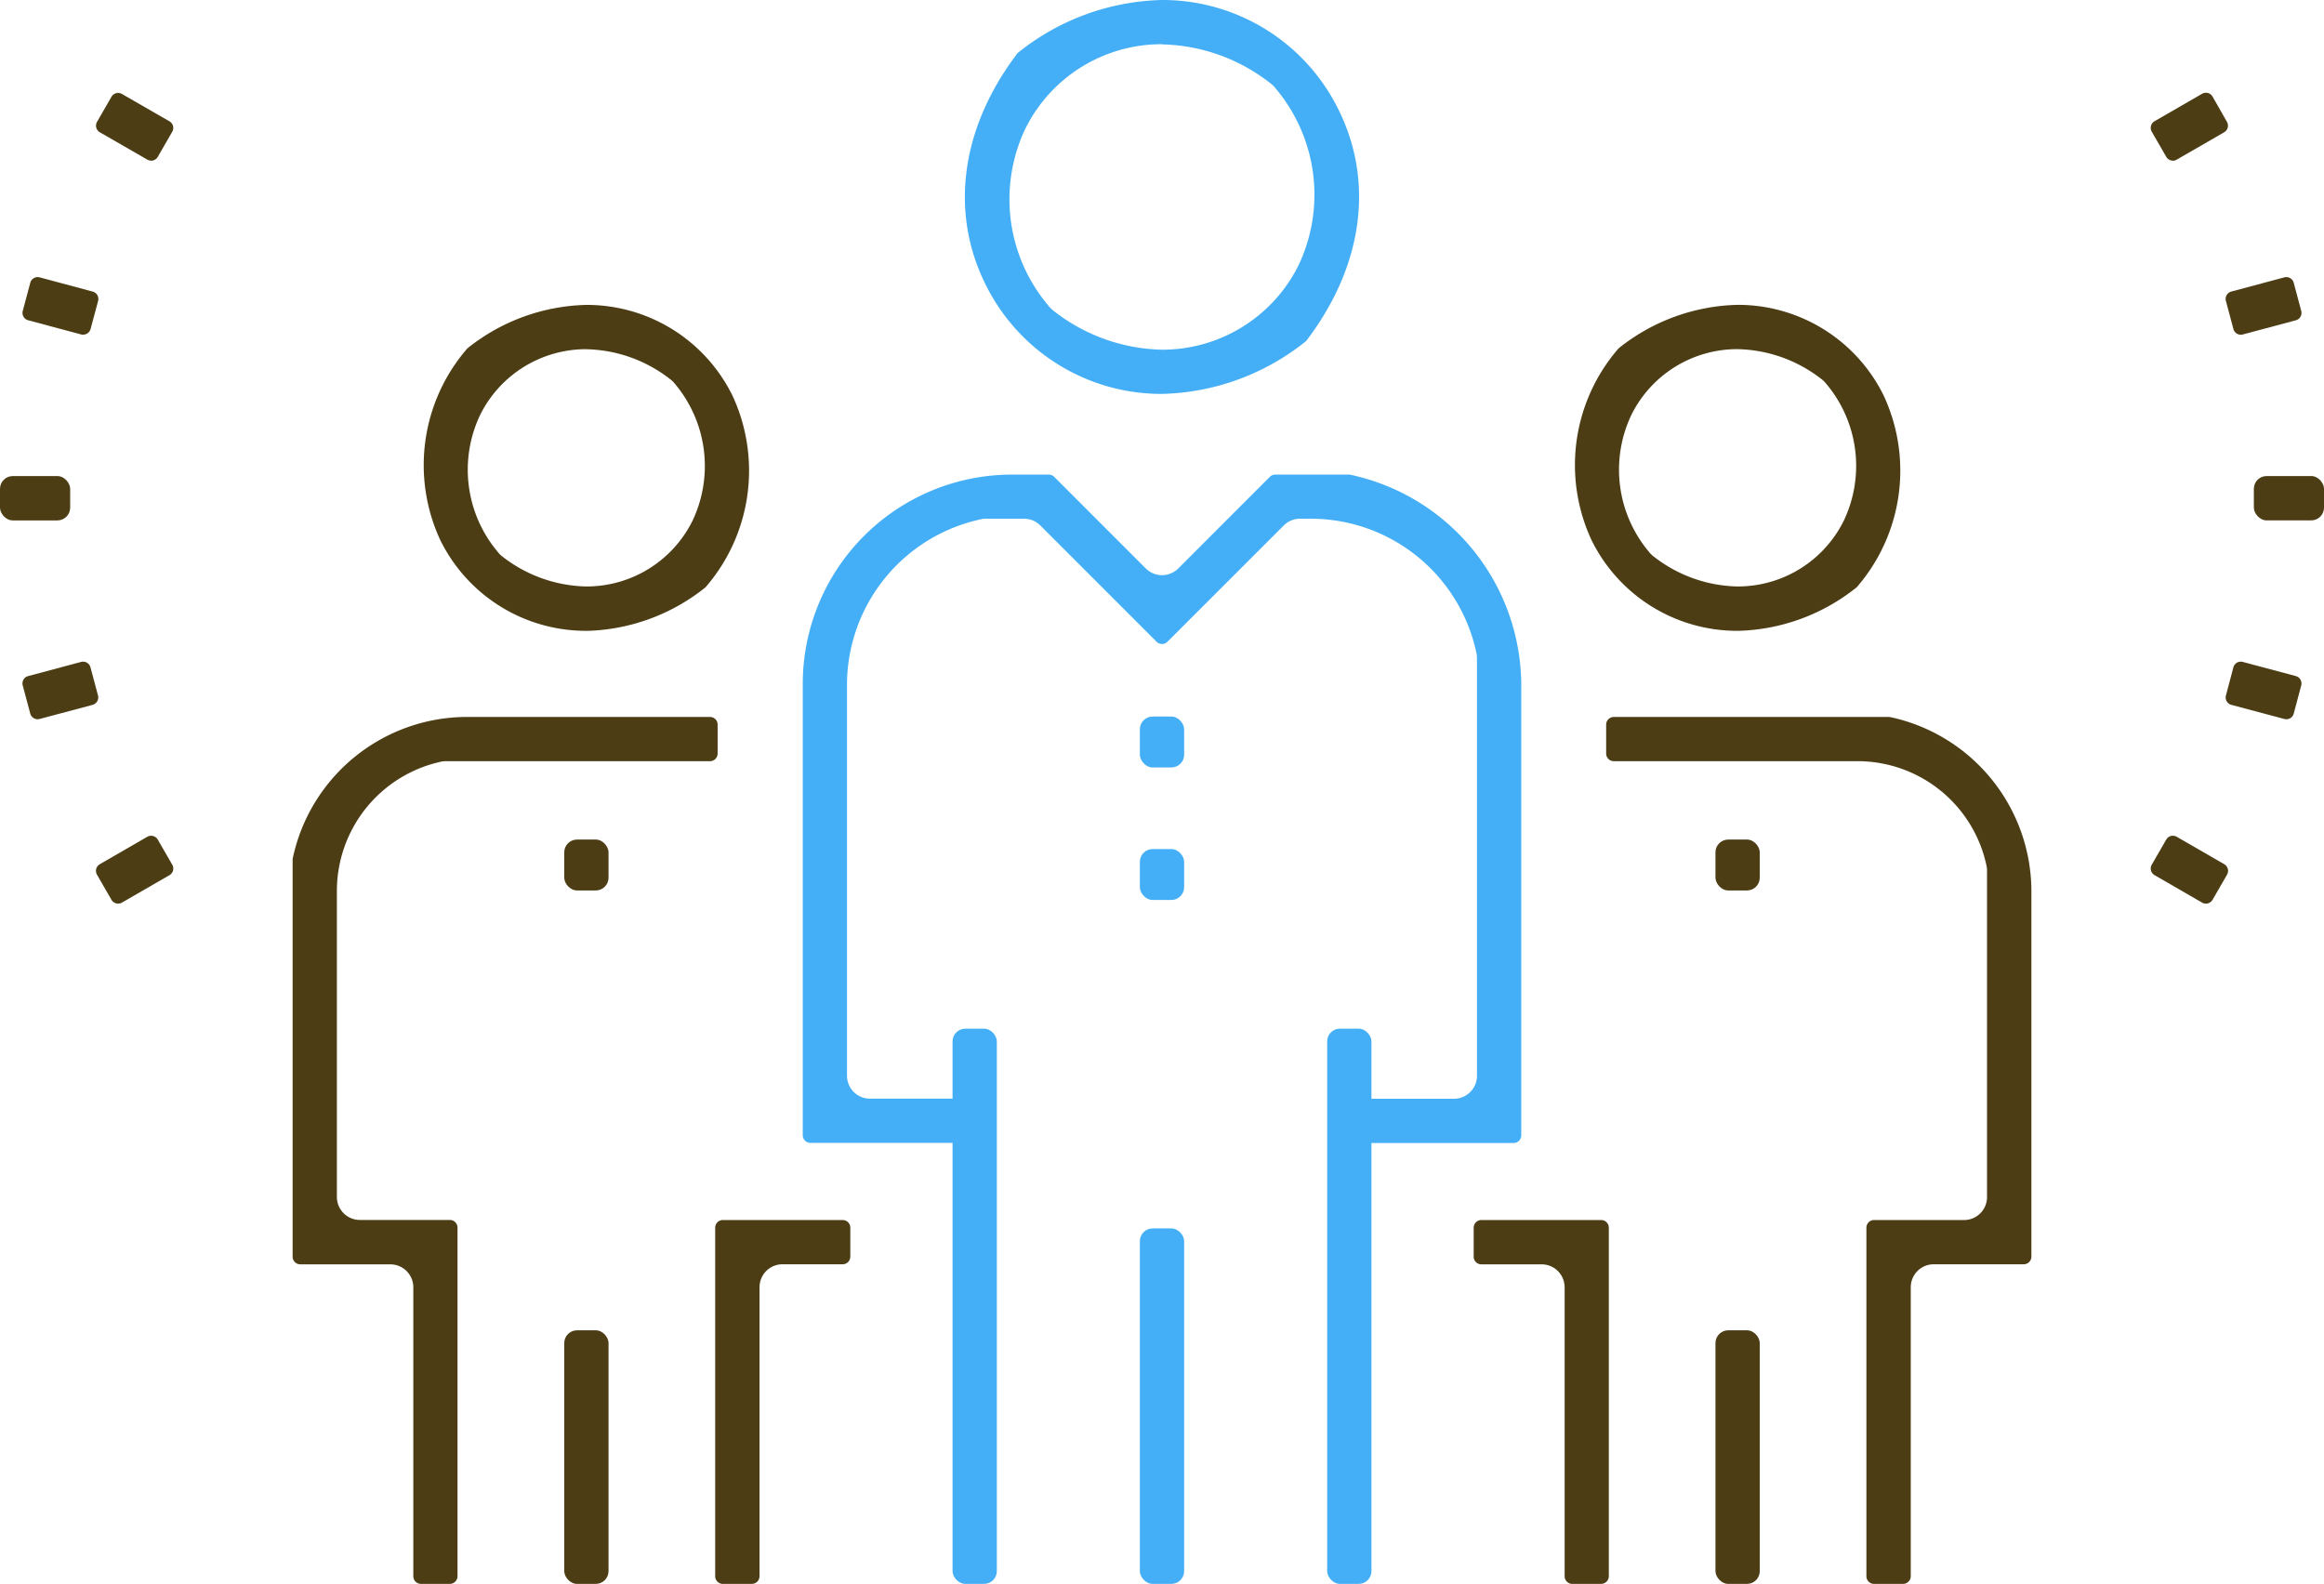 <svg id="training01_icon01" xmlns="http://www.w3.org/2000/svg" xmlns:xlink="http://www.w3.org/1999/xlink" width="91.045" height="62.052" viewBox="0 0 91.045 62.052">
  <defs>
    <clipPath id="clip-path">
      <rect id="長方形_2566" data-name="長方形 2566" width="91.045" height="62.052" fill="#4c3d15"/>
    </clipPath>
  </defs>
  <g id="グループ_3321" data-name="グループ 3321" clip-path="url(#clip-path)">
    <path id="パス_20673" data-name="パス 20673" d="M33.945,32.617a6.358,6.358,0,0,1-5.721-3.55A6.97,6.97,0,0,1,29.241,21.6a.424.424,0,0,1,.077-.077,7.73,7.73,0,0,1,4.627-1.675,6.359,6.359,0,0,1,5.72,3.547,6.972,6.972,0,0,1-1.012,7.469.385.385,0,0,1-.075.075,7.731,7.731,0,0,1-4.633,1.68m0-11.036a4.634,4.634,0,0,0-4.16,2.571,5,5,0,0,0,.678,5.359,1,1,0,0,0,.2.2,5.515,5.515,0,0,0,3.277,1.166h0A4.632,4.632,0,0,0,38.1,28.311a5.006,5.006,0,0,0-.678-5.361,1,1,0,0,0-.206-.2,5.508,5.508,0,0,0-3.276-1.165" transform="translate(-10.973 -7.903)" fill="#4c3d15"/>
    <rect id="長方形_2555" data-name="長方形 2555" width="1.735" height="9.935" rx="0.5" transform="translate(22.105 52.117)" fill="#4c3d15"/>
    <path id="パス_20674" data-name="パス 20674" d="M24.078,80.639a.3.3,0,0,1-.3-.3V69.02a.9.9,0,0,0-.9-.9H19.35a.3.3,0,0,1-.3-.3V52.273a.332.332,0,0,1,.011-.089,6.986,6.986,0,0,1,6.768-5.509H35.4a.3.3,0,0,1,.3.3v1.133a.3.3,0,0,1-.3.3H25.057a.958.958,0,0,0-.256.034,5.183,5.183,0,0,0-4.017,5.011V65.481a.9.9,0,0,0,.9.9h3.525a.3.3,0,0,1,.3.3V80.338a.3.3,0,0,1-.3.3Z" transform="translate(-7.586 -18.587)" fill="#4c3d15"/>
    <rect id="長方形_2556" data-name="長方形 2556" width="1.735" height="1.994" rx="0.5" transform="translate(22.105 32.891)" fill="#4c3d15"/>
    <path id="パス_20675" data-name="パス 20675" d="M46.858,93.681a.3.3,0,0,1-.3-.3V79.726a.3.3,0,0,1,.3-.3h4.694a.3.3,0,0,1,.3.3v1.133a.3.3,0,0,1-.3.3H49.195a.9.9,0,0,0-.9.9V93.38a.3.3,0,0,1-.3.3Z" transform="translate(-18.54 -31.629)" fill="#4c3d15"/>
    <path id="パス_20676" data-name="パス 20676" d="M108.89,32.617a6.358,6.358,0,0,1-5.721-3.55,6.969,6.969,0,0,1,1.017-7.469.393.393,0,0,1,.078-.077,7.727,7.727,0,0,1,4.626-1.675,6.358,6.358,0,0,1,5.719,3.547,6.971,6.971,0,0,1-1.011,7.469.371.371,0,0,1-.077.076,7.729,7.729,0,0,1-4.631,1.68m0-11.037a4.632,4.632,0,0,0-4.159,2.57,5,5,0,0,0,.673,5.356,1,1,0,0,0,.2.2,5.5,5.5,0,0,0,3.283,1.172,4.633,4.633,0,0,0,4.161-2.574,5,5,0,0,0-.681-5.36,1.033,1.033,0,0,0-.205-.2,5.509,5.509,0,0,0-3.274-1.163" transform="translate(-40.817 -7.903)" fill="#4c3d15"/>
    <rect id="長方形_2557" data-name="長方形 2557" width="1.735" height="9.935" rx="0.5" transform="translate(67.205 52.117)" fill="#4c3d15"/>
    <path id="パス_20677" data-name="パス 20677" d="M115.058,80.639a.3.3,0,0,1-.3-.3V66.684a.3.3,0,0,1,.3-.3h3.526a.9.9,0,0,0,.9-.9V52.7a.989.989,0,0,0-.031-.246,5.164,5.164,0,0,0-5.013-4.046h-9.577a.3.3,0,0,1-.3-.3V46.976a.3.3,0,0,1,.3-.3h10.767a.358.358,0,0,1,.092.011,6.991,6.991,0,0,1,5.5,6.768V67.817a.3.3,0,0,1-.3.3h-3.526a.9.9,0,0,0-.9.9V80.338a.3.3,0,0,1-.3.3Z" transform="translate(-41.64 -18.587)" fill="#4c3d15"/>
    <rect id="長方形_2558" data-name="長方形 2558" width="1.735" height="1.994" rx="0.5" transform="translate(67.205 32.891)" fill="#4c3d15"/>
    <path id="パス_20678" data-name="パス 20678" d="M99.8,93.681a.3.3,0,0,1-.3-.3V82.062a.9.9,0,0,0-.9-.9H96.237a.3.3,0,0,1-.3-.3V79.726a.3.3,0,0,1,.3-.3h4.694a.3.3,0,0,1,.3.3V93.38a.3.3,0,0,1-.3.3Z" transform="translate(-38.204 -31.629)" fill="#4c3d15"/>
    <path id="パス_20679" data-name="パス 20679" d="M70.536,15.432a7.681,7.681,0,0,1-6.912-4.289c-1.412-2.836-.964-6.126,1.228-9.027a.406.406,0,0,1,.077-.077A9.338,9.338,0,0,1,70.536,0a7.68,7.68,0,0,1,6.915,4.295c1.409,2.838.958,6.129-1.24,9.029a.427.427,0,0,1-.078.077,9.333,9.333,0,0,1-5.6,2.031m0-13.7a5.955,5.955,0,0,0-5.356,3.321,6.453,6.453,0,0,0,.908,6.92,1.02,1.02,0,0,0,.2.2A7.111,7.111,0,0,0,70.536,13.7a5.956,5.956,0,0,0,5.353-3.315,6.456,6.456,0,0,0-.9-6.919,1,1,0,0,0-.2-.2,7.112,7.112,0,0,0-4.255-1.527" transform="translate(-25.014 0)" fill="#44aff6"/>
    <rect id="長方形_2559" data-name="長方形 2559" width="1.735" height="13.926" rx="0.5" transform="translate(44.655 48.126)" fill="#44aff6"/>
    <rect id="長方形_2560" data-name="長方形 2560" width="1.735" height="21.752" rx="0.5" transform="translate(37.317 40.3)" fill="#44aff6"/>
    <rect id="長方形_2561" data-name="長方形 2561" width="1.735" height="21.752" rx="0.5" transform="translate(51.993 40.3)" fill="#44aff6"/>
    <path id="パス_20680" data-name="パス 20680" d="M74.272,57.08a.3.3,0,0,1-.3-.3V55.646a.3.3,0,0,1,.3-.3h3.5a.9.9,0,0,0,.9-.9V38.082a.956.956,0,0,0-.032-.246A6.631,6.631,0,0,0,72.2,32.622H71.74a.9.9,0,0,0-.638.265l-4.556,4.555a.3.3,0,0,1-.425,0l-4.555-4.555a.9.9,0,0,0-.638-.265H59.44a.987.987,0,0,0-.248.032,6.641,6.641,0,0,0-5.2,6.438v15.35a.9.9,0,0,0,.9.9h3.5a.3.3,0,0,1,.3.3v1.133a.3.3,0,0,1-.3.3H52.559a.3.3,0,0,1-.3-.3V39.093a8.2,8.2,0,0,1,8.205-8.2h1.432a.3.3,0,0,1,.212.087l3.587,3.588a.9.9,0,0,0,1.277,0l3.587-3.588a.3.3,0,0,1,.213-.087h2.876a.353.353,0,0,1,.093.012,8.46,8.46,0,0,1,6.666,8.193V56.779a.3.3,0,0,1-.3.3Z" transform="translate(-20.81 -12.3)" fill="#44aff6"/>
    <rect id="長方形_2562" data-name="長方形 2562" width="1.735" height="1.995" rx="0.5" transform="translate(44.655 28.072)" fill="#44aff6"/>
    <rect id="長方形_2563" data-name="長方形 2563" width="1.735" height="1.994" rx="0.5" transform="translate(44.655 33.264)" fill="#44aff6"/>
    <rect id="長方形_2564" data-name="長方形 2564" width="2.749" height="1.737" rx="0.5" transform="translate(0 18.651)" fill="#4c3d15"/>
    <path id="パス_20681" data-name="パス 20681" d="M2.058,45.334a.3.3,0,0,1-.29-.223l-.294-1.1a.3.3,0,0,1,.213-.369l2.073-.554a.317.317,0,0,1,.078-.01.3.3,0,0,1,.29.223l.294,1.1a.3.3,0,0,1-.213.369l-2.073.553a.292.292,0,0,1-.078.011" transform="translate(-0.583 -17.156)" fill="#4c3d15"/>
    <path id="パス_20682" data-name="パス 20682" d="M7.115,57.067a.3.3,0,0,1-.261-.15l-.567-.983a.3.3,0,0,1,.11-.411l1.859-1.074a.3.3,0,0,1,.15-.04.3.3,0,0,1,.262.15l.567.983a.3.3,0,0,1-.11.411L7.266,57.026a.3.3,0,0,1-.15.04" transform="translate(-2.487 -21.666)" fill="#4c3d15"/>
    <path id="パス_20683" data-name="パス 20683" d="M142.176,57.067a.293.293,0,0,1-.15-.04l-1.861-1.075a.3.3,0,0,1-.111-.41l.567-.983a.3.3,0,0,1,.261-.151.3.3,0,0,1,.15.04l1.861,1.074a.3.3,0,0,1,.111.41l-.567.984a.3.3,0,0,1-.262.151" transform="translate(-55.757 -21.666)" fill="#4c3d15"/>
    <path id="パス_20684" data-name="パス 20684" d="M147.269,45.334a.291.291,0,0,1-.078-.011l-2.076-.553a.3.3,0,0,1-.213-.369l.292-1.1a.3.3,0,0,1,.291-.223.317.317,0,0,1,.078.01l2.075.554a.3.3,0,0,1,.213.369l-.292,1.1a.3.3,0,0,1-.29.223" transform="translate(-57.699 -17.156)" fill="#4c3d15"/>
    <rect id="長方形_2565" data-name="長方形 2565" width="2.748" height="1.737" rx="0.5" transform="translate(88.297 18.65)" fill="#4c3d15"/>
    <path id="パス_20685" data-name="パス 20685" d="M145.485,20.3a.3.3,0,0,1-.29-.223l-.294-1.1a.3.3,0,0,1,.213-.369l2.076-.555a.318.318,0,0,1,.078-.01.3.3,0,0,1,.29.223l.294,1.1a.3.3,0,0,1-.213.369l-2.075.555a.3.3,0,0,1-.079.011" transform="translate(-57.699 -7.187)" fill="#4c3d15"/>
    <path id="パス_20686" data-name="パス 20686" d="M140.883,8.7a.3.3,0,0,1-.262-.151l-.567-.983a.3.3,0,0,1,.111-.411l1.861-1.074a.3.3,0,0,1,.149-.04.3.3,0,0,1,.262.151L143,7.18a.3.3,0,0,1,.029.228.294.294,0,0,1-.14.182l-1.861,1.074a.3.3,0,0,1-.15.04" transform="translate(-55.757 -2.407)" fill="#4c3d15"/>
    <path id="パス_20687" data-name="パス 20687" d="M8.407,8.7a.3.3,0,0,1-.15-.04L6.4,7.591a.3.3,0,0,1-.11-.411L6.855,6.2a.3.3,0,0,1,.261-.15.293.293,0,0,1,.15.04L9.125,7.16a.3.3,0,0,1,.11.411l-.567.983a.3.3,0,0,1-.261.15" transform="translate(-2.488 -2.408)" fill="#4c3d15"/>
    <path id="パス_20688" data-name="パス 20688" d="M3.841,20.3a.317.317,0,0,1-.078-.01l-2.076-.556a.3.3,0,0,1-.212-.368l.294-1.1a.3.3,0,0,1,.29-.223.348.348,0,0,1,.078.01l2.076.557a.3.3,0,0,1,.213.369l-.294,1.095a.3.3,0,0,1-.29.223" transform="translate(-0.583 -7.187)" fill="#4c3d15"/>
  </g>
</svg>
